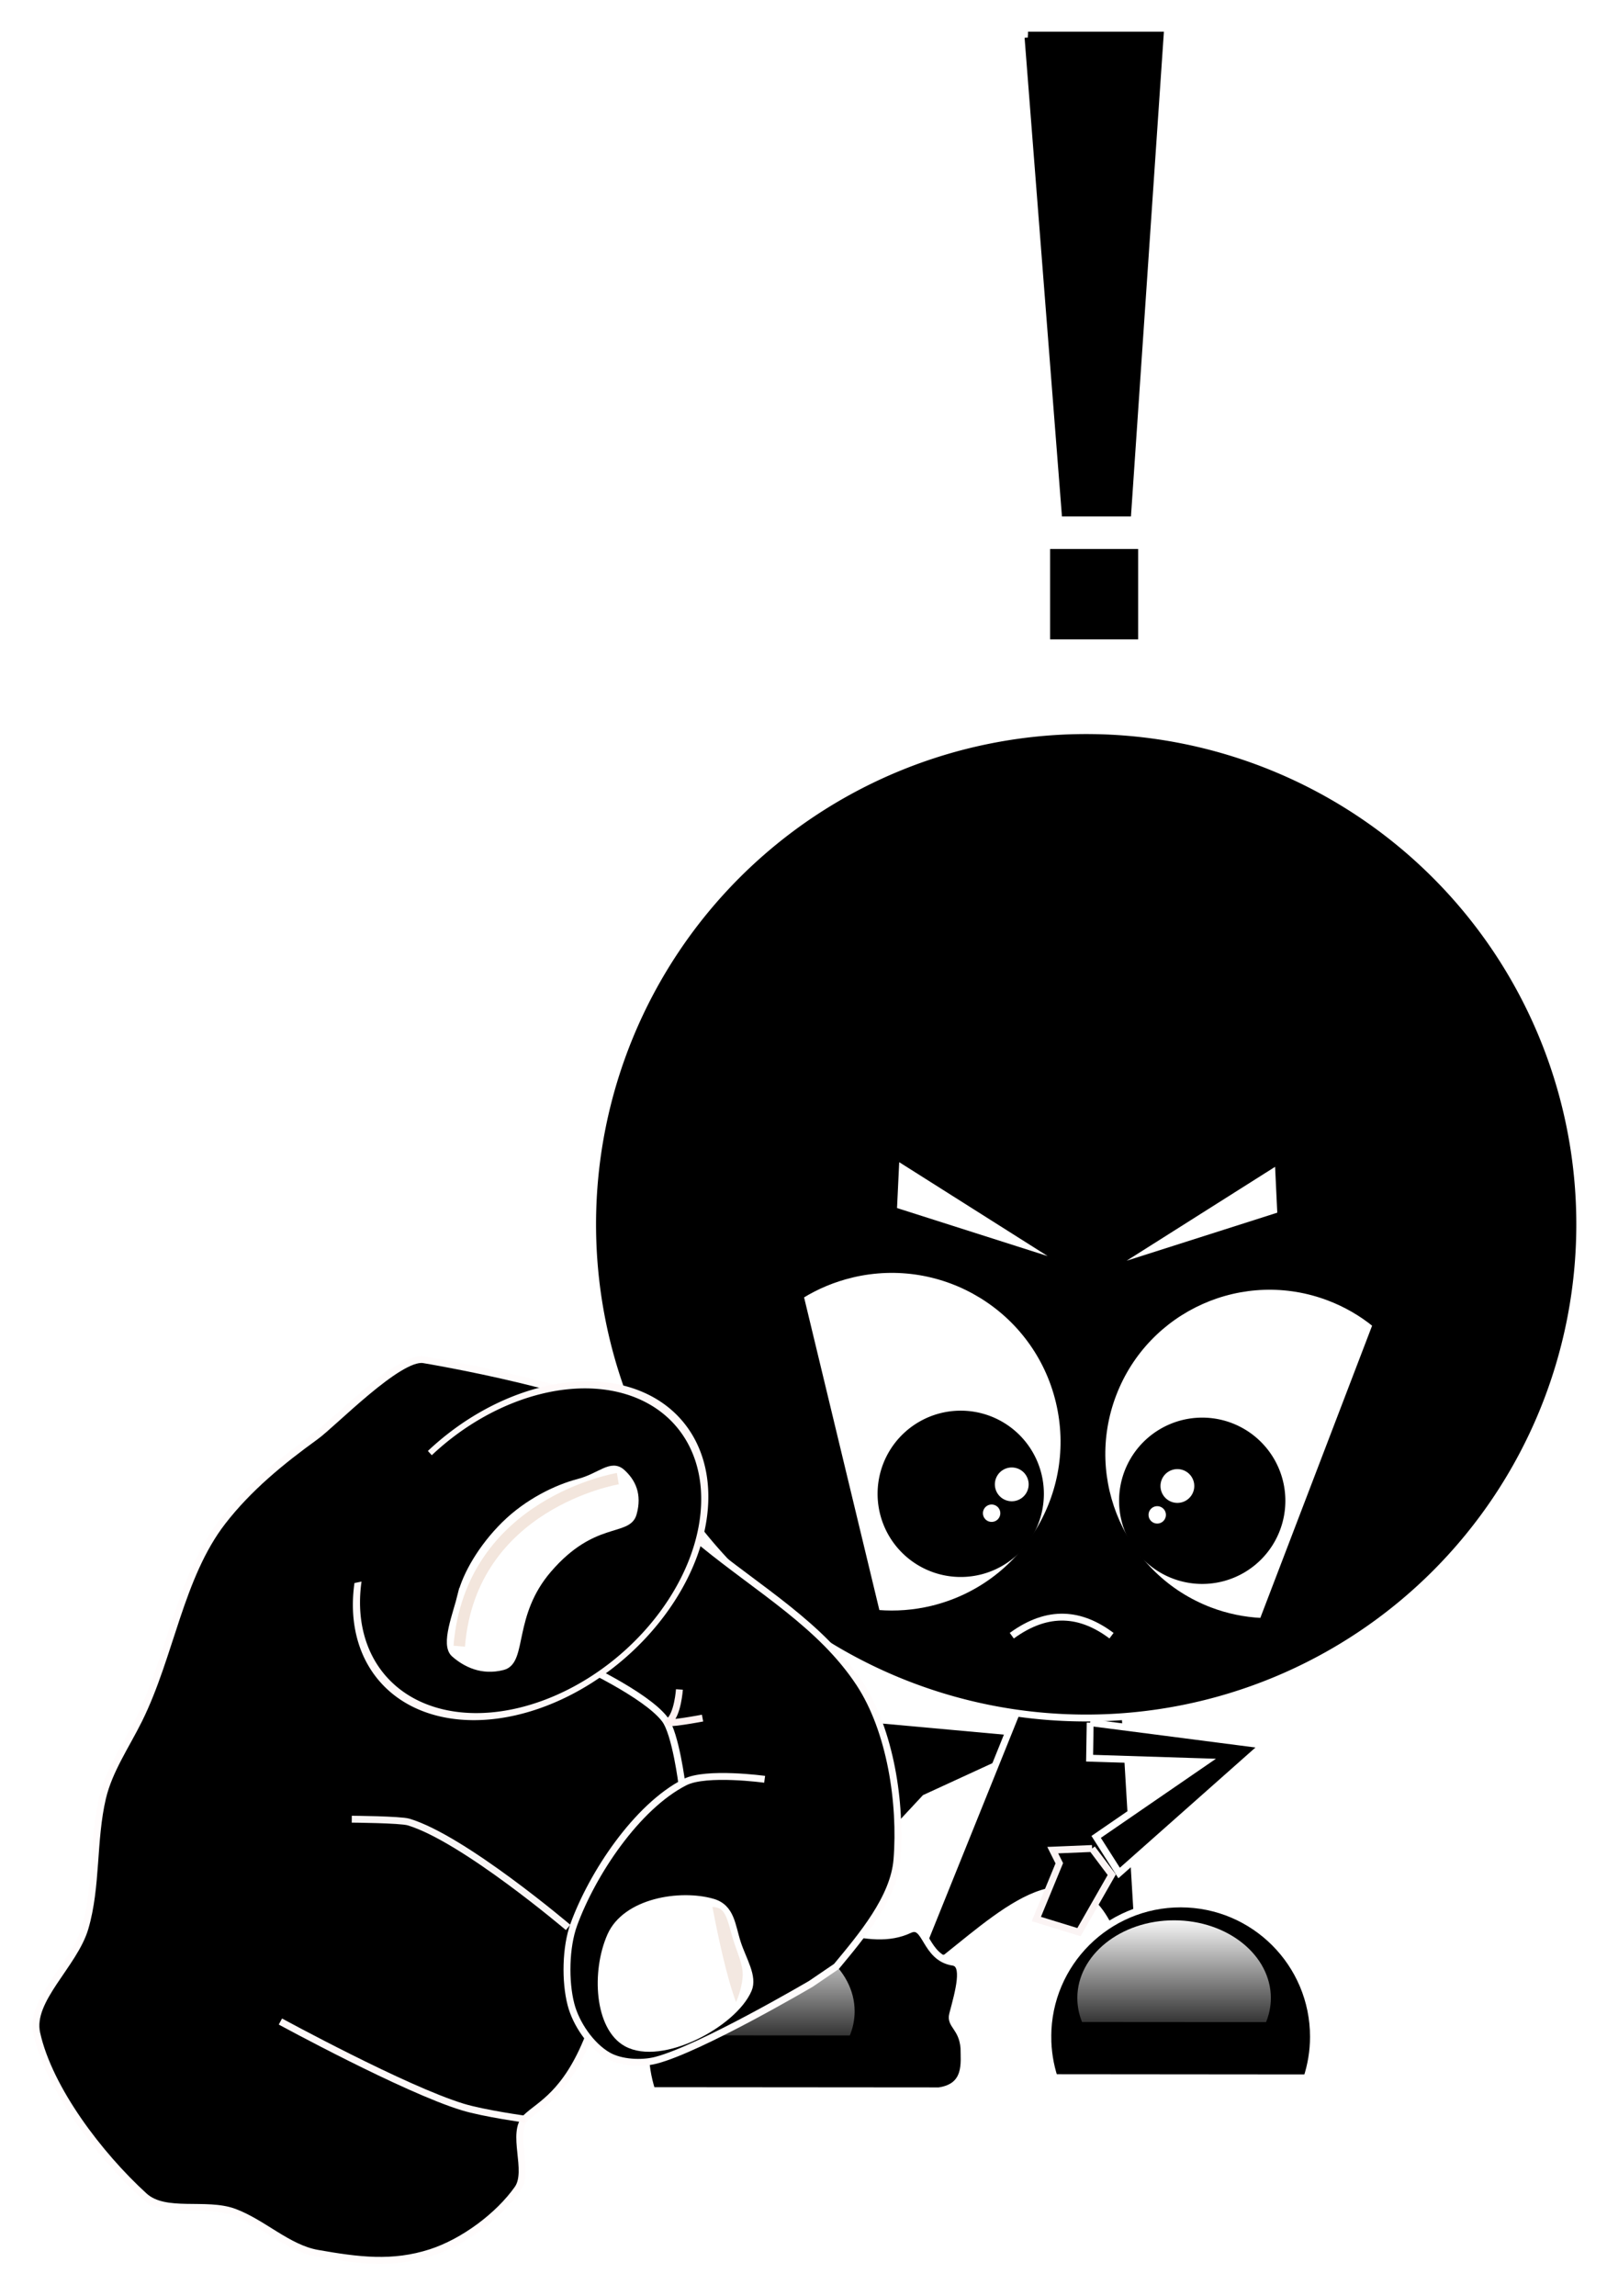 <?xml version="1.0" encoding="UTF-8" standalone="no"?>
<!-- Created with Inkscape (http://www.inkscape.org/) -->
<svg
    xmlns:inkscape="http://www.inkscape.org/namespaces/inkscape"
    xmlns:rdf="http://www.w3.org/1999/02/22-rdf-syntax-ns#"
    xmlns="http://www.w3.org/2000/svg"
    xmlns:sodipodi="http://sodipodi.sourceforge.net/DTD/sodipodi-0.dtd"
    xmlns:cc="http://creativecommons.org/ns#"
    xmlns:xlink="http://www.w3.org/1999/xlink"
    xmlns:dc="http://purl.org/dc/elements/1.1/"
    xmlns:svg="http://www.w3.org/2000/svg"
    xmlns:ns1="http://sozi.baierouge.fr"
    id="svg2"
    sodipodi:docname="Nuevo documento 1"
    viewBox="0 0 700 1000"
    version="1.1"
    inkscape:version="0.47 r22583"
  >
  <defs
      id="defs4"
    >
    <linearGradient
        id="linearGradient3616"
        inkscape:collect="always"
      >
      <stop
          id="stop3618"
          style="stop-color:#ffffff"
          offset="0"
      />
      <stop
          id="stop3620"
          style="stop-color:#ffffff;stop-opacity:0"
          offset="1"
      />
    </linearGradient
    >
    <linearGradient
        id="linearGradient3622"
        y2="1005.5"
        xlink:href="#linearGradient3616"
        gradientUnits="userSpaceOnUse"
        x2="497.57"
        gradientTransform="translate(14.142 -14.142)"
        y1="946.91"
        x1="497.57"
        inkscape:collect="always"
    />
    <linearGradient
        id="linearGradient3626"
        y2="1005.5"
        xlink:href="#linearGradient3616"
        gradientUnits="userSpaceOnUse"
        x2="497.57"
        gradientTransform="translate(-167.15 -8.334)"
        y1="946.91"
        x1="497.57"
        inkscape:collect="always"
    />
    <filter
        id="filter5258"
        inkscape:collect="always"
        color-interpolation-filters="sRGB"
      >
      <feGaussianBlur
          id="feGaussianBlur5260"
          stdDeviation="0.419"
          inkscape:collect="always"
      />
    </filter
    >
    <filter
        id="filter5122"
        inkscape:collect="always"
        color-interpolation-filters="sRGB"
      >
      <feGaussianBlur
          id="feGaussianBlur5124"
          stdDeviation="0.579"
          inkscape:collect="always"
      />
    </filter
    >
  </defs
  >
  <sodipodi:namedview
      id="base"
      bordercolor="#666666"
      inkscape:pageshadow="2"
      inkscape:window-y="24"
      pagecolor="#ffffff"
      inkscape:snap-global="false"
      inkscape:window-maximized="1"
      inkscape:zoom="0.98994949"
      inkscape:window-x="0"
      inkscape:window-height="1005"
      showgrid="false"
      borderopacity="1.0"
      inkscape:current-layer="layer1"
      inkscape:cx="389.28505"
      inkscape:cy="352.32547"
      inkscape:window-width="1920"
      inkscape:pageopacity="0.0"
      inkscape:document-units="px"
  />
  <g
      id="layer1"
      inkscape:label="Capa 1"
      inkscape:groupmode="layer"
      transform="translate(-1.718 -98.614)"
    >
    <path
        id="path3825"
        style="stroke:#ffffff;stroke-width:3;fill:#000000"
        d="m449.78 853.5-66.378-6.043-45.229 36.501 27.173 39.826 39.312-42.177 45.123-20.76v-7.348"
        sodipodi:nodetypes="ccccccc"
        inkscape:path-effect="#path-effect3827"
        inkscape:original-d="m 449.78464,853.49754 -66.37781,-6.0425 -45.22918,36.50106 27.17259,39.82599 39.31184,-42.17703 45.12256,-20.75952 0,-7.348 z"
    />
    <path
        id="path2829"
        sodipodi:nodetypes="ccscccc"
        style="stroke:#ffffff;stroke-width:3;fill:#000000"
        d="m447 838.22-44.387 110.1c-3.353-3.182 7.588 5.676 11.548 2.513 27.16-21.693 58.56-50.771 74.268-4.043l8.566-14.637-5.709-95.363-44.286 1.429"
    />
    <path
        id="path2816"
        sodipodi:rx="215"
        sodipodi:ry="215"
        style="fill-rule:evenodd;stroke:#ffffff;stroke-width:3;fill:#000000"
        sodipodi:type="arc"
        d="m675.71 645.93a215 215 0 1 1 -430 0 215 215 0 1 1 430 0z"
        transform="translate(14.142 -14.142)"
        sodipodi:cy="645.93359"
        sodipodi:cx="460.71429"
    />
    <path
        id="path2818"
        style="fill-rule:evenodd;stroke:#000000;stroke-width:1px;fill:#ffffff"
        d="m580.46 664.55c-37.159-14.207-78.782 4.378-92.994 41.522s4.366 78.788 41.524 92.995c7.25 2.772 14.697 4.261 22.052 4.642l48.954-127.94c-5.731-4.623-12.285-8.445-19.536-11.217z"
    />
    <path
        id="path2823"
        style="fill-rule:evenodd;stroke:#000000;stroke-width:1px;fill:#ffffff"
        d="m372.8 654.51c39.767-9.567 79.745 14.884 89.317 54.628 9.572 39.744-14.884 79.737-54.651 89.304-7.76 1.867-15.549 2.4-23.098 1.815l-32.97-136.89c6.456-3.954 13.644-6.983 21.404-8.85z"
    />
    <path
        id="path2825"
        sodipodi:rx="35.714287"
        sodipodi:ry="35.714287"
        style="fill-rule:evenodd;stroke:#000000;stroke-width:1px;fill:#000000"
        sodipodi:type="arc"
        d="m581.43 772.36a35.714 35.714 0 1 1 -71.429 0 35.714 35.714 0 1 1 71.429 0z"
        transform="translate(-20.317 -20.173)"
        sodipodi:cy="772.36218"
        sodipodi:cx="545.71429"
    />
    <path
        id="path2827"
        sodipodi:rx="35.714287"
        sodipodi:ry="35.714287"
        style="fill-rule:evenodd;stroke:#000000;stroke-width:1px;fill:#000000"
        sodipodi:type="arc"
        d="m581.43 772.36a35.714 35.714 0 1 1 -71.429 0 35.714 35.714 0 1 1 71.429 0z"
        transform="translate(-125.51 -23.204)"
        sodipodi:cy="772.36218"
        sodipodi:cx="545.71429"
    />
    <path
        id="path2838"
        style="stroke:#ffffff;stroke-width:3;fill:#000000"
        d="m476.59 848.81 75.469 9.755-62.857 55.714-10-15.714 47.561-32.684-50.418-1.602 0.245-15.469"
        sodipodi:nodetypes="ccccccc"
        inkscape:path-effect="#path-effect2840"
        inkscape:original-d="m 476.58596,848.81178 75.46918,9.7549 -62.85714,55.71428 -10,-15.71428 47.56128,-32.68383 -50.41842,-1.60189 0.2451,-15.46918 z"
    />
    <path
        id="path2833"
        sodipodi:nodetypes="cssssccccc"
        style="fill-rule:evenodd;stroke:#ffffff;stroke-width:3;fill:#000000"
        d="m282.86 991.18c0.028-31.954 25.941-57.821 57.894-57.793 16.607 0.015 39.281 14.068 57.158 5.599 7.415-3.513 6.462 12.223 18.981 14.135 5.758 0.879 2.477 12.611-0.208 22.72-1.26 4.744 4.177 5.594 4.932 14.647-0.005 6.235 1.792 16.829-10.897 18.666l-125.06-0.096c-1.82-5.628-2.802-11.643-2.797-17.878v-0z"
    />
    <path
        id="path2835"
        style="fill-rule:evenodd;stroke:#ffffff;stroke-width:3;fill:#000000"
        d="m458.14 985.54c0.028-31.954 25.941-57.821 57.894-57.793 31.954 0.028 57.852 25.941 57.824 57.894-0.005 6.235-1.03 12.247-2.859 17.873l-110.06-0.096c-1.82-5.628-2.802-11.643-2.797-17.878z"
    />
    <path
        id="path2842"
        style="fill-rule:evenodd;fill:url(#linearGradient3622)"
        d="m471 968.71c0.02-18.699 18.895-33.837 42.171-33.82 23.275 0.016 42.14 15.18 42.12 33.879-0.003 3.649-0.75 7.167-2.083 10.459l-80.17-0.056c-1.326-3.294-2.041-6.813-2.037-10.462z"
    />
    <path
        id="path3624"
        style="fill-rule:evenodd;fill:url(#linearGradient3626)"
        d="m289.7 974.52c0.02-18.699 18.895-33.837 42.171-33.82 23.275 0.016 42.14 15.18 42.12 33.879-0.003 3.649-0.75 7.167-2.083 10.459l-80.17-0.056c-1.326-3.294-2.041-6.813-2.037-10.462z"
    />
    <path
        id="path4491"
        sodipodi:nodetypes="cssssssssssssssscssccsssssc"
        style="stroke:#fffcfc;stroke-width:3;fill:#000000"
        d="m258.2 985.32c-9.94 25.297-21.407 29.772-27.254 35.404-6.948 6.692 1.799 23.242-3.756 31.11-8.315 11.776-23.574 23.15-37.803 27.75-16.701 5.4-31.619 3.453-49.403 0.318-12.88-2.271-23.677-13.286-36.236-17.945-12.29-4.559-30.093 1.324-39.211-7.001-19.485-17.79-41.405-46.49-46.824-70.897-3.214-14.474 16.31-29.828 21.022-45.79 5.334-18.07 3.305-38.291 7.651-56.727 2.829-12.002 10.314-22.81 15.851-33.994 13.886-28.045 17.888-62.382 36.479-86.366 5.622-7.253 11.965-13.778 18.801-19.862 6.836-6.084 14.164-11.726 21.757-17.215 7.593-5.488 36.149-34.989 46.906-33.373 0 0 78.163 12.829 105.26 31.27 12.829 8.732 10.841 32.488 16.269 48.729 24.839 20.292 51.632 35.597 68.318 60.871 13.631 20.647 18.364 52.392 16.402 76.876-1.335 16.653-15.375 33.233-26.375 46.507l-11.061 7.531s-47.965 28.219-67.538 33.319c-6.225 1.622-15.318 1.157-20.886-2.065-7.514-4.349-13.982-13.866-16.149-22.272-2.604-10.099-2.326-24.941 1.241-34.741 8.073-22.18 27.367-51.305 48.389-62.038 9.289-4.742 34.741-1.241 34.741-1.241"
    />
    <path
        id="path4489"
        sodipodi:nodetypes="css"
        style="stroke:#fff9f9;stroke-width:3;fill:none"
        d="m230.62 1021.5s-17.982-2.462-27.35-5.314c-25.17-7.662-79.408-37.223-79.408-37.223"
    />
    <path
        id="path4493"
        sodipodi:nodetypes="css"
        style="stroke:#ffffff;stroke-width:3;fill:none"
        d="m298.81 875.94s-2.774-22.303-7.444-28.516c-8.252-10.976-38.463-24.815-38.463-24.815"
    />
    <path
        id="path4495"
        sodipodi:nodetypes="css"
        style="stroke:#f9f6f6;stroke-width:3;fill:none"
        d="m154.95 890.85s21.179 0.162 24.743 1.234c23.927 7.19 69.482 45.908 69.482 45.908"
    />
    <path
        id="path4545"
        sodipodi:rx="62.291634"
        sodipodi:ry="59.360268"
        style="stroke:#fff9f9;stroke-width:2.531;fill:#000000"
        sodipodi:type="arc"
        d="m330.57 252.04a62.292 59.36 0 1 1 7.337 -46.85"
        sodipodi:open="true"
        transform="matrix(-1.124 -.082 .492 -1.214 436.51 1064.5)"
        sodipodi:cy="220.58566"
        sodipodi:cx="277.74741"
        sodipodi:end="6.0209158"
        sodipodi:start="0.55856496"
    />
    <path
        id="rect4553"
        sodipodi:nodetypes="cssssssss"
        style="stroke:#ffffff;stroke-width:3;fill:#ffffff"
        d="m202.61 793.04c2.051-8.524 8.915-20.561 18.949-30.45 10.034-9.889 22.678-15.97 32.17-18.445 9.492-2.474 14.203-8.616 18.976-4.24 4.261 3.906 7.254 9.445 4.836 17.919-2.418 8.475-17.564 1.762-36.921 24.209-17.037 19.757-10.643 39.987-19.855 42.375-9.212 2.388-16.318-1.367-21.097-5.536-4.644-4.051 0.889-17.309 2.941-25.833z"
    />
    <path
        id="rect4556"
        sodipodi:nodetypes="csssss"
        style="stroke:#ffffff;stroke-width:3;fill:#ffffff"
        d="m267.69 941.64c6.577-14.896 30.233-18.761 44.445-14.673 8.18 2.353 8.358 10.279 10.815 17.8 2.457 7.521 7.192 14.639 4.749 20.31-6.442 14.955-37.859 31.721-53.08 23.308-12.408-6.858-13.805-31.173-6.929-46.746z"
    />
    <path
        id="path4559"
        sodipodi:nodetypes="css"
        style="stroke:#fff2f2;stroke-width:3;fill:none"
        d="m297.67 834.35s-0.739 11.039-4.657 13.983c-2.263 1.7 14.731-1.507 14.731-1.507"
    />
    <path
        id="path5109"
        style="filter:url(#filter5122);fill:#f3e8e1"
        transform="matrix(.733 0 0 .847 -63.064 660.07)"
        d="m511.74 317.59c3.208 14.606 8.437 36.036 14.042 48.952 2.138-4.282 3.61-8.969 3.944-13.319 0.432-5.628-3.221-12.017-5.707-18.985-2.485-6.968-3.809-14.498-8.565-16.032-1.175-0.379-2.426-0.579-3.714-0.615z"
    />
    <path
        id="path5132"
        sodipodi:nodetypes="cs"
        style="filter:url(#filter5258);stroke:#f3e6dd;stroke-width:5.906;fill:none"
        transform="matrix(.847 0 0 .847 -123.05 660.07)"
        d="m465.04 97.374s-75.638 12.497-81.558 86.162"
    />
    <path
        id="path3897"
        sodipodi:nodetypes="cc"
        style="stroke:#ffffff;stroke-width:3;fill:none"
        d="m442.45 810.94c15.929-11.6 30.198-9.922 43.437 0"
    />
    <path
        id="path3899"
        inkscape:path-effect="#path-effect3901"
        inkscape:original-d="m 392.94935,603.85445 -1.01015,21.21321 69.70052,22.22335 -68.69037,-43.43656 z"
        style="stroke:#000000;stroke-width:1px;fill:#ffffff"
        d="m392.95 603.85-1.01 21.213 69.701 22.223-68.69-43.437"
    />
    <path
        id="path3903"
        d="m557.6 605.87 1.01 21.213-69.701 22.223 68.69-43.437"
        inkscape:original-d="m 557.60421,605.87475 1.01015,21.21321 -69.70052,22.22335 68.69037,-43.43656 z"
        style="stroke:#000000;stroke-width:1px;fill:#ffffff"
        inkscape:path-effect="#path-effect3905"
    />
    <path
        id="path3923"
        sodipodi:nodetypes="ccccc"
        style="stroke:#000000;stroke-width:3;fill:#000000"
        d="m449.52 114.94 16.162 207.08h27.274l14.142-208.09-57.579 0"
    />
    <rect
        id="rect3928"
        style="fill-rule:evenodd;stroke:#000000;stroke-width:3;fill:#000000"
        height="36.365"
        width="35.355"
        y="339.19"
        x="460.63"
    />
    <path
        id="path3930"
        style="stroke:#fbf4f4;stroke-width:3;fill:#000000"
        d="m475.71 805-17.143 0.714 2.857 5.714-10 24.286 18.571 5.714 14.286-25l-8.58-11.42"
        inkscape:path-effect="#path-effect3932"
        transform="translate(1.718 98.614)"
        inkscape:original-d="m 475.71429,805 -17.14286,0.71429 2.85714,5.71428 -10,24.28572 18.57143,5.71428 14.28571,-25 L 475.71429,805 z"
    />
    <path
        id="path3934"
        sodipodi:rx="7.8571429"
        sodipodi:ry="7.8571429"
        style="fill-rule:evenodd;stroke:#000000;stroke-width:1px;fill:#ffffff"
        sodipodi:type="arc"
        d="m449.29 645.71a7.857 7.857 0 1 1 -15.714 0 7.857 7.857 0 1 1 15.714 0z"
        transform="translate(1.004 99.328)"
        sodipodi:cy="645.71429"
        sodipodi:cx="441.42856"
    />
    <path
        id="path3936"
        sodipodi:rx="7.8571429"
        sodipodi:ry="7.8571429"
        style="fill-rule:evenodd;stroke:#000000;stroke-width:1.833px;fill:#ffffff"
        sodipodi:type="arc"
        d="m449.29 645.71a7.857 7.857 0 1 1 -15.714 0 7.857 7.857 0 1 1 15.714 0z"
        transform="matrix(.545 0 0 .545 193.08 405.69)"
        sodipodi:cy="645.71429"
        sodipodi:cx="441.42856"
    />
    <path
        id="path3938"
        sodipodi:rx="7.8571429"
        sodipodi:ry="7.8571429"
        style="fill-rule:evenodd;stroke:#000000;stroke-width:1px;fill:#ffffff"
        sodipodi:type="arc"
        d="m449.29 645.71a7.857 7.857 0 1 1 -15.714 0 7.857 7.857 0 1 1 15.714 0z"
        transform="translate(73.147 100.04)"
        sodipodi:cy="645.71429"
        sodipodi:cx="441.42856"
    />
    <path
        id="path3940"
        sodipodi:rx="7.8571429"
        sodipodi:ry="7.8571429"
        style="fill-rule:evenodd;stroke:#000000;stroke-width:1.833px;fill:#ffffff"
        sodipodi:type="arc"
        d="m449.29 645.71a7.857 7.857 0 1 1 -15.714 0 7.857 7.857 0 1 1 15.714 0z"
        transform="matrix(.545 0 0 .545 265.22 406.41)"
        sodipodi:cy="645.71429"
        sodipodi:cx="441.42856"
    />
  </g
  >
</svg
>
